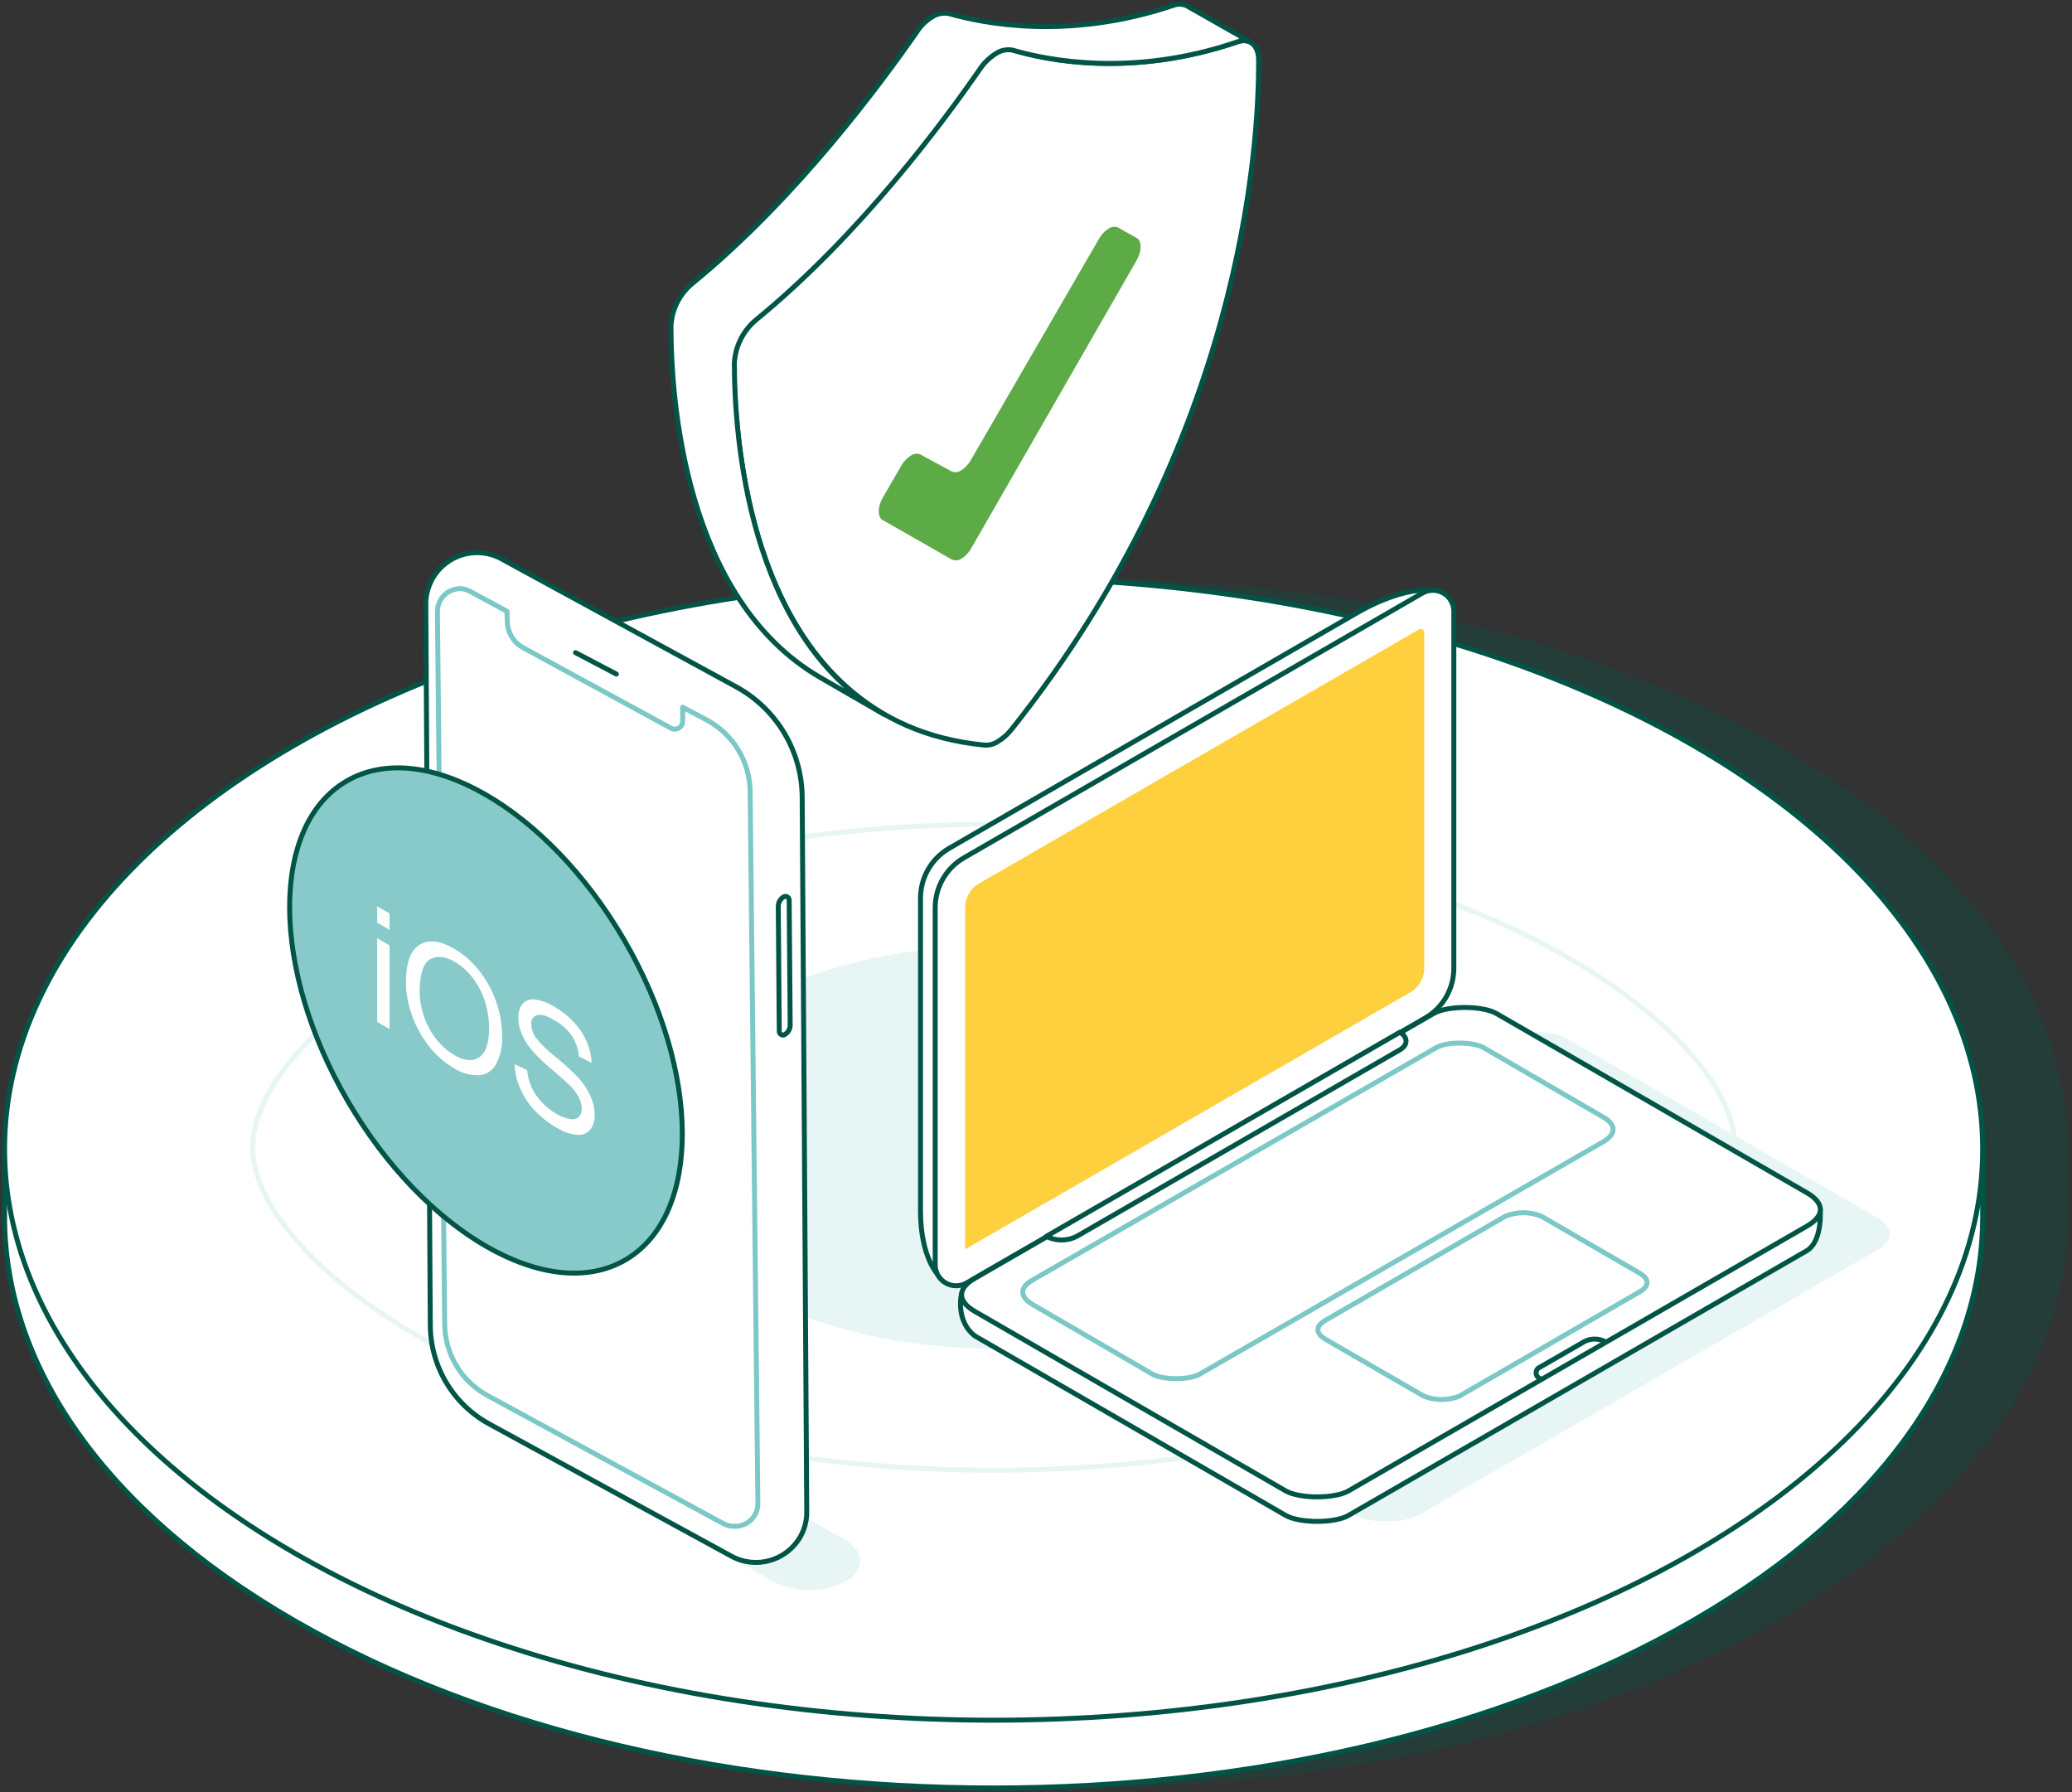 <?xml version="1.0" encoding="UTF-8"?> <svg xmlns="http://www.w3.org/2000/svg" xmlns:xlink="http://www.w3.org/1999/xlink" width="355px" height="307px" viewBox="0 0 355 307" version="1.1"><rect x="0" y="0" width="355" height="307" fill="#333333" stroke="none"/><title>SM_apple</title><g id="Overview-Page" stroke="none" stroke-width="1" fill="none" fill-rule="evenodd"><g id="Desktop---SM---Overview_1" transform="translate(-957, -3051)"><g id="SM_apple" transform="translate(957.785, 3051.717)"><g id="Illustration" transform="translate(0, 0)"><path d="M303.798,126.977 C237.618,88.77 130.322,88.77 64.15,126.977 C30.192,146.578 13.668,172.427 14.552,198.114 C14.552,198.114 14.552,207.727 14.552,207.727 C14.552,232.768 31.093,257.809 64.183,276.909 C130.356,315.159 237.651,315.159 303.832,276.909 C336.914,257.809 353.464,232.768 353.464,207.727 L353.464,196.133 C353.43,171.118 336.88,146.077 303.798,126.977 Z" id="Path" fill="#025546" fill-rule="nonzero" opacity="0.3"></path><path d="M0,198.114 L0,207.727 C0,232.768 16.549,257.809 49.632,276.909 C115.812,315.159 223.108,315.159 289.281,276.909 C322.371,257.809 338.912,232.768 338.912,207.727 L338.912,196.133 L0,198.114 Z" id="Path" stroke="#025546" stroke-width="0.85" fill="#FFFFFF" fill-rule="nonzero" stroke-linecap="round" stroke-linejoin="round"></path><ellipse id="Oval" stroke="#025546" stroke-width="0.85" fill="#FFFFFF" fill-rule="nonzero" stroke-linecap="round" stroke-linejoin="round" cx="169.456" cy="196.15" rx="169.456" ry="97.835"></ellipse><path d="M169.456,251.162 C132.056,251.162 96.16,242.798 70.856,228.212 C53.38,218.097 42.5,205.687 42.5,195.827 C42.5,185.967 53.38,173.566 70.882,163.451 C96.16,148.865 132.082,140.501 169.482,140.501 C206.881,140.501 242.786,148.873 268.082,163.451 C285.591,173.566 296.471,185.967 296.471,195.827 C296.471,205.687 285.591,218.097 268.082,228.204 C242.76,242.798 206.831,251.162 169.456,251.162 Z" id="Path" stroke="#E7F5F5" stroke-width="0.85" stroke-linecap="round" stroke-linejoin="round"></path><ellipse id="Oval" fill="#E7F5F5" fill-rule="nonzero" cx="169.456" cy="195.827" rx="59.755" ry="34.502"></ellipse><path d="M320.68,213.541 L242.165,258.897 C239.776,260.274 233.792,260.266 231.387,258.897 L178.168,228.17 C175.1,226.402 175.091,224.226 178.168,222.466 L256.726,177.11 C259.114,175.733 265.098,175.742 267.503,177.11 L320.722,207.838 C323.765,209.606 323.765,211.782 320.68,213.541 Z" id="Path" fill="#E7F5F5" fill-rule="nonzero"></path><path d="M308.796,213.541 L230.265,258.897 C227.876,260.274 221.884,260.266 219.487,258.897 L166.268,228.17 C162.817,225.535 163.965,220.894 163.965,220.894 L311.075,206.333 C311.075,206.333 311.55,211.85 308.796,213.541 Z" id="Path" stroke="#025546" stroke-width="0.85" fill="#FFFFFF" fill-rule="nonzero" stroke-linecap="round" stroke-linejoin="round"></path><path d="M161.823,144.623 L231.166,104.588 C240.873,98.876 245.854,100.568 245.854,100.568 L160.004,217.766 C160.004,217.766 156.927,214.799 156.927,206.716 L156.927,153.166 C156.919,149.649 158.784,146.394 161.823,144.623 Z" id="Path" stroke="#025546" stroke-width="0.85" fill="#FFFFFF" fill-rule="nonzero" stroke-linecap="round" stroke-linejoin="round"></path><path d="M243.406,173.685 L164.815,219.083 C163.706,219.719 162.343,219.718 161.236,219.078 C160.129,218.439 159.446,217.259 159.443,215.981 L159.443,154.781 C159.445,151.258 161.324,148.003 164.373,146.238 L242.922,100.891 C244.031,100.25 245.397,100.25 246.507,100.89 C247.616,101.53 248.301,102.713 248.302,103.993 L248.302,165.193 C248.294,168.693 246.43,171.925 243.406,173.685 Z" id="Path" stroke="#025546" stroke-width="0.85" fill="#FFFFFF" fill-rule="nonzero" stroke-linecap="round" stroke-linejoin="round"></path><path d="M164.577,154.764 C164.58,153.064 165.487,151.494 166.957,150.641 L242.344,107.113 C242.528,107.006 242.756,107.007 242.94,107.114 C243.124,107.221 243.237,107.418 243.236,107.631 L243.236,165.151 C243.233,166.851 242.326,168.421 240.856,169.273 L164.577,213.312 L164.577,154.764 Z" id="Path" fill="#FED03D" fill-rule="nonzero"></path><path d="M308.796,209.342 L230.265,254.698 C227.876,256.075 221.884,256.067 219.487,254.698 L166.268,223.971 C163.2,222.203 163.191,220.027 166.268,218.267 L244.826,172.92 C247.214,171.534 253.198,171.543 255.603,172.92 L308.822,203.647 C311.865,205.407 311.865,207.583 308.796,209.342 Z" id="Path" stroke="#025546" stroke-width="0.85" fill="#FFFFFF" fill-rule="nonzero" stroke-linecap="round" stroke-linejoin="round"></path><path d="M273.853,194.918 L204.765,234.698 C202.963,235.735 198.466,235.726 196.665,234.698 L176.179,222.798 C173.876,221.472 173.868,219.84 176.179,218.548 L245.293,178.759 C247.087,177.722 251.583,177.731 253.393,178.759 L273.878,190.659 C276.165,191.96 276.165,193.583 273.853,194.918 Z" id="Path" stroke="#7CC8C7" stroke-width="0.85" fill="#FFFFFF" fill-rule="nonzero" stroke-linecap="round" stroke-linejoin="round"></path><path d="M280.109,220.613 L249.262,238.463 C247.297,239.245 245.108,239.245 243.143,238.463 L226.304,228.722 C224.604,227.719 224.553,226.478 226.304,225.484 L257.151,207.634 C259.118,206.852 261.311,206.852 263.279,207.634 L280.101,217.383 C281.843,218.378 281.843,219.619 280.109,220.613 Z" id="Path" stroke="#7CC8C7" stroke-width="0.85" fill="#FFFFFF" fill-rule="nonzero" stroke-linecap="round" stroke-linejoin="round"></path><path d="M239.062,179.133 L183.694,211.093 C182.056,211.926 180.12,211.926 178.483,211.093 L239.062,176.124 C240.465,176.983 240.465,178.326 239.062,179.133 Z" id="Path" stroke="#025546" stroke-width="0.85" fill="#FFFFFF" fill-rule="nonzero" stroke-linecap="round" stroke-linejoin="round"></path><path d="M274.159,229.105 C273.072,228.552 271.786,228.552 270.7,229.105 L263.118,233.474 C262.689,233.618 262.4,234.02 262.4,234.473 C262.4,234.925 262.689,235.327 263.118,235.471" id="Path" stroke="#005547" stroke-width="0.85" stroke-linecap="round" stroke-linejoin="round"></path><path d="M211.14,6.464 C213.308,5.725 214.855,7.008 214.855,9.567 C214.923,24.484 211.888,74.898 172.542,124.223 C171.888,125.061 171.087,125.772 170.179,126.323 C169.482,126.787 168.649,127 167.815,126.926 C128.341,123.076 125.035,76.309 124.967,61.4 C125.117,58.549 126.437,55.886 128.613,54.039 C146.625,39.334 161.135,19.554 167.008,11.054 C167.744,9.958 168.714,9.038 169.847,8.36 C170.679,7.806 171.699,7.61 172.678,7.816 C178.483,9.635 193.06,12.61 211.14,6.464 Z" id="Path" stroke="#025546" stroke-width="0.85" fill="#FFFFFF" fill-rule="nonzero" stroke-linecap="round" stroke-linejoin="round"></path><path d="M202.64,0.327 C201.908,-0.055 201.048,-0.105 200.277,0.191 C182.257,6.26 167.688,3.294 161.815,1.611 C160.835,1.42 159.819,1.612 158.976,2.146 C157.848,2.823 156.9,3.762 156.213,4.883 C150.263,13.383 135.813,33.154 117.81,47.868 C115.608,49.691 114.285,52.364 114.172,55.22 C114.172,67.571 116.467,101.86 139.749,115.349 L150.612,121.631 C127.33,108.133 125.035,73.852 125.035,61.502 C125.185,58.651 126.505,55.988 128.681,54.141 C146.693,39.436 161.202,19.656 167.076,11.156 C167.811,10.047 168.78,9.113 169.915,8.419 C170.75,7.872 171.768,7.679 172.745,7.884 C178.619,9.584 193.196,12.61 211.208,6.464 C211.964,6.121 212.836,6.146 213.571,6.532 L202.64,0.327 Z" id="Path" stroke="#025546" stroke-width="0.85" fill="#FFFFFF" fill-rule="nonzero" stroke-linecap="round" stroke-linejoin="round"></path><path d="M194.004,43.788 C194.854,42.232 194.854,40.617 194.004,40.073 L190.766,38.254 C190.225,38.04 189.613,38.117 189.142,38.458 C188.471,38.882 187.916,39.467 187.527,40.158 L165.52,78.153 C165.131,78.845 164.576,79.429 163.905,79.853 C163.435,80.194 162.822,80.271 162.282,80.057 L156.885,77.133 C156.346,76.922 155.738,76.999 155.269,77.337 C154.596,77.761 154.038,78.345 153.646,79.037 L150.407,84.639 C149.558,86.194 149.558,87.809 150.407,88.353 L162.308,95.153 C162.854,95.375 163.475,95.312 163.965,94.983 C164.635,94.559 165.19,93.975 165.58,93.283 L193.995,43.822 L194.004,43.788 Z" id="Path" fill="#5DAB47" fill-rule="nonzero"></path><path d="M131.716,270.228 L81.09,241.328 C77.69,239.364 77.69,236.185 81.09,234.213 C84.963,232.245 89.542,232.245 93.415,234.213 L144.032,263.113 C147.433,265.077 147.433,268.264 144.032,270.228 C140.162,272.193 135.586,272.193 131.716,270.228 Z" id="Path" fill="#E7F5F5" fill-rule="nonzero"></path><path d="M73.304,98.434 C75.657,94.249 80.938,92.734 85.153,95.034 L125.358,116.956 C132.289,120.738 136.616,127.989 136.655,135.885 L137.436,258.234 C137.46,259.72 137.093,261.185 136.374,262.484 C134.021,266.67 128.74,268.185 124.525,265.884 L83.138,243.291 C76.877,239.926 72.962,233.4 72.939,226.291 L72.165,102.574 C72.202,101.122 72.593,99.701 73.304,98.434 Z" id="Path" stroke="#025546" stroke-width="0.85" fill="#FFFFFF" fill-rule="nonzero" stroke-linecap="round" stroke-linejoin="round"></path><line x1="104.814" y1="114.763" x2="97.818" y2="111.091" id="Path" stroke="#025546" stroke-width="0.85" stroke-linecap="round" stroke-linejoin="round"></line><path d="M133.51,152.919 C133.599,152.858 133.71,152.836 133.815,152.86 C133.985,152.867 134.144,152.94 134.259,153.065 C134.374,153.189 134.434,153.354 134.428,153.523 L134.597,174.832 C134.622,175.532 134.255,176.187 133.645,176.532 C133.559,176.6 133.447,176.625 133.339,176.6 C132.986,176.582 132.713,176.283 132.727,175.929 L132.558,154.619 C132.537,153.921 132.903,153.267 133.51,152.919 L133.51,152.919 Z" id="Path" stroke="#025546" stroke-width="0.85" fill="#FFFFFF" fill-rule="nonzero" stroke-linecap="round" stroke-linejoin="round"></path><path d="M78.055,100.126 C77.001,100.132 75.994,100.563 75.261,101.321 C74.529,102.08 74.133,103.101 74.162,104.155 L75.403,226.121 C75.44,231.288 78.309,236.019 82.875,238.438 L123.165,260.317 C123.77,260.634 124.446,260.789 125.129,260.767 C126.178,260.781 127.188,260.37 127.93,259.627 C128.671,258.884 129.08,257.873 129.064,256.823 L127.738,134.933 C127.7,129.767 124.831,125.038 120.266,122.617 L116.178,120.441 L116.178,122.94 C116.168,123.127 116.119,123.309 116.034,123.475 C115.684,124.124 114.886,124.382 114.223,124.062 L88.91,110.283 C87.267,109.419 86.211,107.744 86.139,105.889 L86.071,104.01 L79.985,100.721 C79.405,100.357 78.74,100.151 78.055,100.126 Z" id="Path" stroke="#7CC8C7" stroke-width="0.85" fill="#FFFFFF" fill-rule="nonzero" stroke-linecap="round" stroke-linejoin="round"></path><ellipse id="Oval" stroke="#025546" stroke-width="0.85" fill="#88CAC9" fill-rule="nonzero" stroke-linecap="round" stroke-linejoin="round" transform="translate(82.477, 174.114) rotate(-30.23) translate(-82.477, -174.114) " cx="82.477" cy="174.114" rx="27.404" ry="47.464"></ellipse><path d="M63.835,157.356 L63.835,154.56 L65.951,155.775 L65.951,158.572 L63.835,157.356 Z M63.835,174.356 L63.835,160.017 L65.951,161.241 L65.951,175.589 L63.835,174.356 Z" id="Shape" fill="#FFFFFF" fill-rule="nonzero"></path><path d="M68.765,167.556 C68.765,164.264 69.533,162.133 71.069,161.164 C72.607,160.187 74.588,160.408 77.019,161.81 C78.681,162.788 80.141,164.075 81.32,165.601 C82.589,167.203 83.578,169.007 84.243,170.939 C84.9,172.837 85.239,174.83 85.246,176.838 C85.327,178.5 84.96,180.153 84.184,181.624 C83.587,182.732 82.45,183.443 81.192,183.494 C79.709,183.509 78.253,183.093 77.001,182.295 C75.315,181.305 73.84,179.994 72.658,178.436 C71.391,176.827 70.408,175.013 69.751,173.073 C69.12,171.301 68.787,169.437 68.765,167.556 Z M71.111,168.95 C71.101,171.264 71.687,173.541 72.811,175.563 C73.79,177.42 75.26,178.973 77.061,180.051 C78.761,181.037 80.189,181.165 81.311,180.417 C82.433,179.669 83.011,178.02 83.011,175.47 C83.017,173.898 82.776,172.335 82.297,170.837 C81.846,169.394 81.144,168.042 80.223,166.842 C79.39,165.725 78.345,164.783 77.146,164.071 C75.531,163.136 74.143,162.972 72.981,163.578 C71.819,164.185 71.19,165.97 71.094,168.933 L71.111,168.95 Z" id="Shape" fill="#FFFFFF" fill-rule="nonzero"></path><path d="M87.388,181.607 L89.539,182.627 C89.623,183.611 89.864,184.575 90.253,185.483 C90.676,186.42 91.251,187.282 91.953,188.033 C92.723,188.865 93.614,189.576 94.597,190.141 C95.303,190.569 96.085,190.857 96.9,190.991 C97.424,191.114 97.976,190.982 98.388,190.634 C98.734,190.245 98.912,189.734 98.88,189.214 C98.869,188.554 98.706,187.906 98.404,187.319 C98.003,186.552 97.481,185.854 96.858,185.253 C96.387,184.777 95.364,183.865 93.789,182.516 C92.602,181.545 91.489,180.489 90.457,179.354 C89.699,178.485 89.08,177.505 88.621,176.447 C88.233,175.56 88.028,174.603 88.017,173.634 C87.971,172.778 88.233,171.933 88.757,171.254 C89.303,170.655 90.118,170.379 90.916,170.523 C92.039,170.684 93.116,171.078 94.078,171.679 C95.336,172.393 96.482,173.29 97.478,174.339 C98.422,175.332 99.184,176.483 99.731,177.739 C100.241,178.879 100.529,180.105 100.581,181.352 L98.396,180.281 C98.301,179.024 97.892,177.811 97.206,176.753 C96.426,175.633 95.396,174.711 94.197,174.059 C92.82,173.26 91.817,172.977 91.188,173.209 C90.54,173.434 90.141,174.085 90.236,174.764 C90.256,175.527 90.489,176.269 90.907,176.906 C91.903,178.184 93.06,179.327 94.35,180.306 C95.688,181.382 96.959,182.537 98.158,183.766 C99.076,184.739 99.828,185.856 100.385,187.072 C100.845,188.088 101.088,189.188 101.099,190.302 C101.15,191.218 100.873,192.123 100.317,192.852 C99.747,193.492 98.898,193.81 98.047,193.702 C96.868,193.589 95.732,193.199 94.733,192.563 C93.279,191.75 91.956,190.725 90.805,189.52 C89.766,188.411 88.929,187.128 88.332,185.729 C87.755,184.429 87.435,183.029 87.388,181.607 L87.388,181.607 Z" id="Path" fill="#FFFFFF" fill-rule="nonzero"></path></g></g></g></g></svg> 